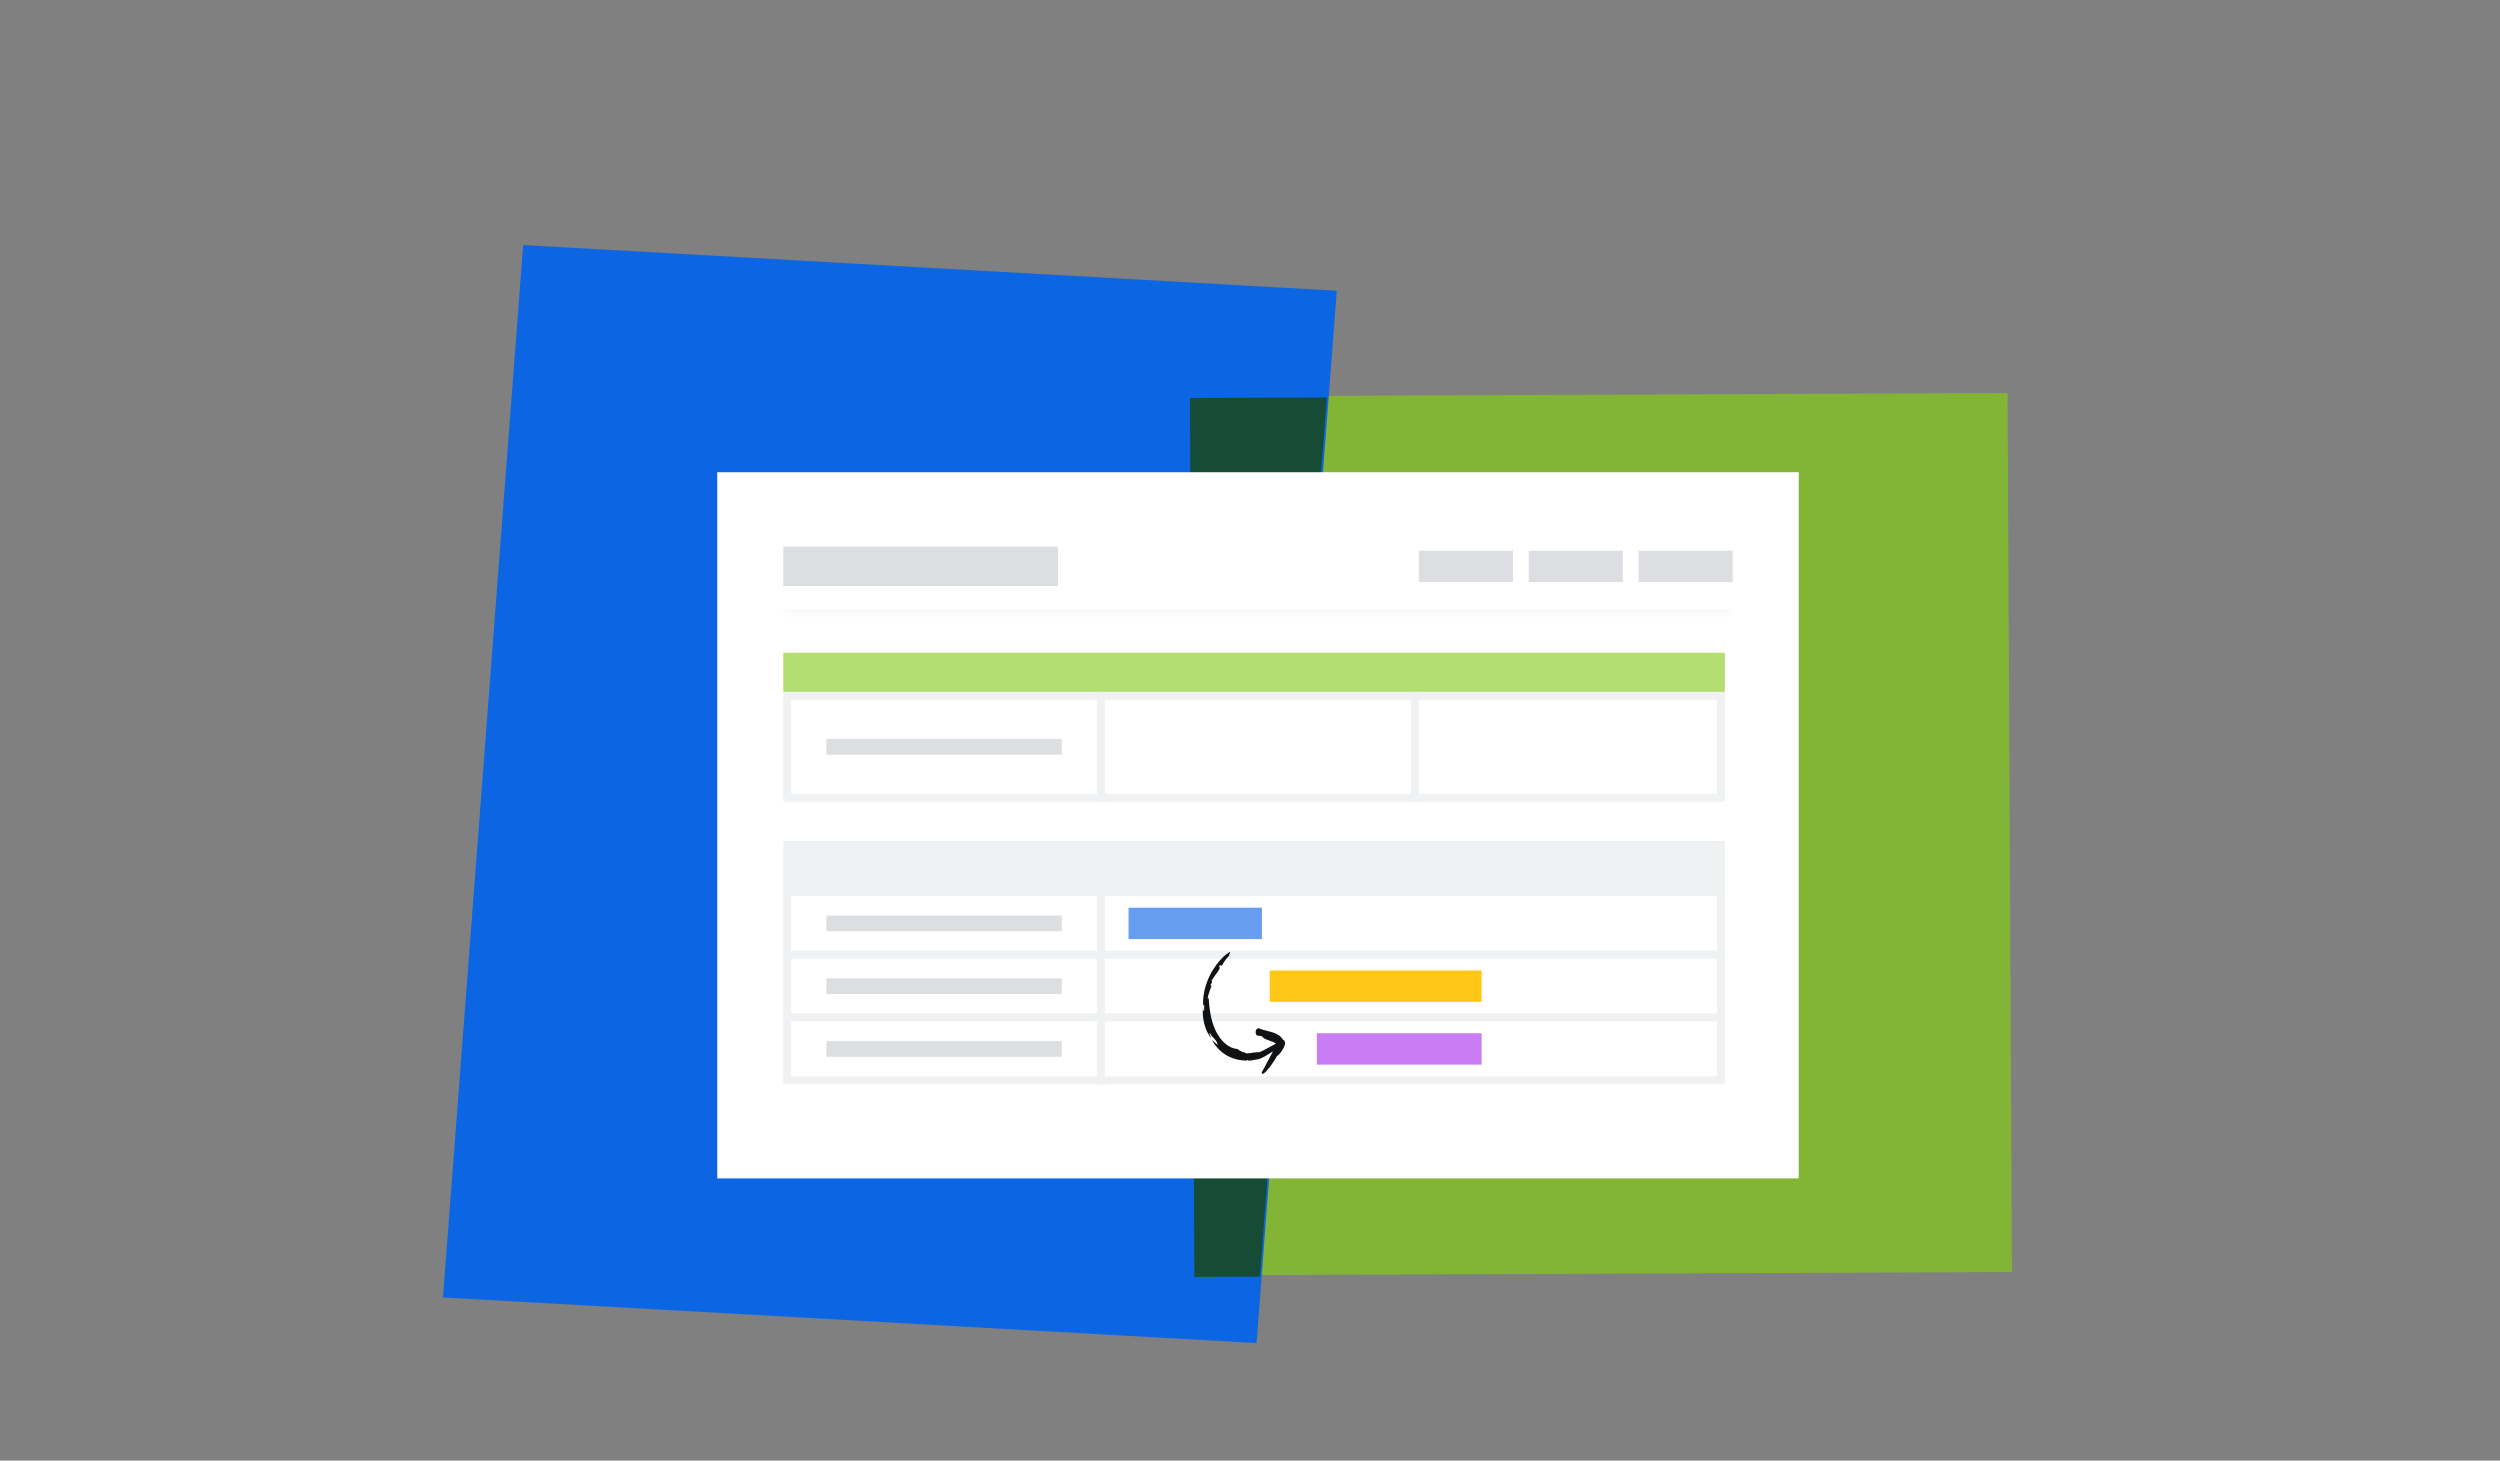 <svg width="368" height="215" viewBox="0 0 368 215" fill="none" xmlns="http://www.w3.org/2000/svg">
<rect x="0" y="0" width="368" height="215" fill="#808080" stroke="none"/>
<g clip-path="url(#clip0_350_24202)">
<rect width="120.071" height="129.385" transform="matrix(-1 0.004 -0.005 -1 296.155 187.242)" fill="#82B536"/>
<rect width="120.005" height="155.376" transform="matrix(-0.998 -0.056 0.076 -0.997 184.969 197.701)" fill="#0C66E4"/>
<path fill-rule="evenodd" clip-rule="evenodd" d="M195.307 58.507L185.465 187.93L175.812 187.966L175.159 58.582L195.307 58.507Z" fill="#164B35"/>
<rect width="159.194" height="103.95" transform="translate(105.58 69.512)" fill="white"/>
<mask id="path-5-inside-1_350_24202" fill="white">
<path d="M115.3 76.442L255.055 76.442L255.055 90.302L115.3 90.302L115.3 76.442Z"/>
</mask>
<path d="M255.055 89.694L115.3 89.694L115.3 90.909L255.055 90.909L255.055 89.694Z" fill="#F8F8F8" mask="url(#path-5-inside-1_350_24202)"/>
<rect x="115.3" y="80.484" width="40.425" height="5.775" fill="#DDDEE1"/>
<rect x="208.854" y="81.062" width="13.86" height="4.62" fill="#DDDEE1"/>
<rect x="225.024" y="81.062" width="13.86" height="4.62" fill="#DDDEE1"/>
<rect x="241.195" y="81.062" width="13.86" height="4.62" fill="#DDDEE1"/>
<rect x="115.3" y="96.077" width="138.6" height="5.775" fill="#B3DF72"/>
<rect x="115.877" y="102.429" width="46.2" height="15.015" fill="white"/>
<rect x="115.877" y="102.429" width="46.2" height="15.015" stroke="#F0F1F2" stroke-width="1.155"/>
<rect x="121.652" y="108.782" width="34.65" height="2.31" fill="#DDDEE1"/>
<rect x="162.077" y="102.429" width="46.2" height="15.015" fill="white"/>
<rect x="162.077" y="102.429" width="46.2" height="15.015" stroke="#F0F1F2" stroke-width="1.155"/>
<rect x="208.277" y="102.429" width="45.045" height="15.015" fill="white"/>
<rect x="208.277" y="102.429" width="45.045" height="15.015" stroke="#F0F1F2" stroke-width="1.155"/>
<rect x="115.3" y="123.797" width="138.6" height="6.93" fill="#F0F1F2"/>
<rect x="115.877" y="131.304" width="46.2" height="9.24" fill="white"/>
<rect x="115.877" y="131.304" width="46.2" height="9.24" stroke="#F0F1F2" stroke-width="1.155"/>
<rect x="121.652" y="134.769" width="34.65" height="2.31" fill="#DDDEE1"/>
<rect x="162.077" y="131.304" width="91.245" height="9.24" fill="white"/>
<rect x="162.077" y="131.304" width="91.245" height="9.24" stroke="#F0F1F2" stroke-width="1.155"/>
<rect x="166.12" y="133.614" width="19.635" height="4.62" fill="#669DF1"/>
<rect x="115.877" y="140.544" width="46.2" height="9.24" fill="white"/>
<rect x="115.877" y="140.544" width="46.2" height="9.24" stroke="#F0F1F2" stroke-width="1.155"/>
<rect x="121.652" y="144.009" width="34.65" height="2.31" fill="#DDDEE1"/>
<rect x="162.077" y="140.544" width="91.245" height="9.24" fill="white"/>
<rect x="162.077" y="140.544" width="91.245" height="9.24" stroke="#F0F1F2" stroke-width="1.155"/>
<rect x="186.91" y="142.854" width="31.185" height="4.62" fill="#FFC716"/>
<rect x="115.877" y="149.784" width="46.2" height="9.24" fill="white"/>
<rect x="115.877" y="149.784" width="46.2" height="9.24" stroke="#F0F1F2" stroke-width="1.155"/>
<rect x="121.652" y="153.249" width="34.65" height="2.31" fill="#DDDEE1"/>
<rect x="162.077" y="149.784" width="91.245" height="9.24" fill="white"/>
<rect x="162.077" y="149.784" width="91.245" height="9.24" stroke="#F0F1F2" stroke-width="1.155"/>
<rect x="193.84" y="152.094" width="24.255" height="4.62" fill="#C97CF4"/>
<path d="M185.725 157.843C186.292 156.892 186.791 155.821 187.377 154.767L187.071 154.948C186.867 155.064 186.665 155.193 186.462 155.327L186.301 155.432L186.136 155.52L185.801 155.694C185.688 155.749 185.575 155.81 185.461 155.85C185.344 155.889 185.227 155.921 185.109 155.951C185.12 155.878 185.089 155.833 185.061 155.876L185.072 155.96C184.914 155.956 184.774 155.994 184.64 156.012C184.508 156.031 184.384 156.059 184.26 156.085C184.136 156.109 184.014 156.135 183.893 156.125C183.771 156.112 183.649 156.076 183.525 156.003C183.525 156.003 183.568 156.116 183.568 156.119C182.62 156.128 181.548 155.91 180.62 155.381C179.683 154.868 178.92 154.04 178.431 153.155L178.446 153.155L178.454 153.142C178.495 153.164 178.559 153.225 178.637 153.295C178.718 153.362 178.812 153.442 178.9 153.518C178.986 153.596 179.068 153.67 179.129 153.726C179.191 153.779 179.233 153.808 179.233 153.808C179.194 153.613 179.143 153.432 179.051 153.289C178.964 153.144 178.849 153.024 178.74 152.893C178.627 152.765 178.502 152.645 178.388 152.515C178.283 152.377 178.182 152.232 178.106 152.072L178.019 152.147C178.163 152.419 178.238 152.703 178.266 152.823C177.937 152.399 177.513 151.66 177.293 150.79C177.058 149.93 177.003 148.981 177.074 148.352C177.15 148.361 177 148.785 177.249 148.8C177.239 148.496 177.253 148.187 177.272 147.896C177.112 147.931 177.159 148.09 177.129 148.129C177.11 148.07 177.097 147.856 177.09 147.528C177.083 147.364 177.109 147.167 177.125 146.949C177.135 146.839 177.144 146.724 177.156 146.603C177.173 146.482 177.198 146.356 177.221 146.223C177.269 145.962 177.313 145.681 177.405 145.391C177.488 145.102 177.567 144.8 177.693 144.499C177.752 144.348 177.811 144.197 177.872 144.044C177.93 143.89 178.014 143.747 178.085 143.599C178.16 143.451 178.232 143.304 178.307 143.158C178.384 143.015 178.475 142.878 178.56 142.741C179.239 141.644 180.048 140.801 180.563 140.431C181.077 140.041 181.253 140.025 180.897 140.593L180.984 140.62C180.877 140.737 180.774 140.846 180.672 140.957C180.572 141.065 180.475 141.175 180.391 141.299C180.221 141.544 180.043 141.787 179.9 142.099C179.837 142.163 179.841 142.183 179.785 142.127C179.762 142.138 179.721 142.156 179.705 142.124C179.576 141.985 179.503 142.207 179.443 142.277C179.571 142.351 179.561 142.494 179.476 142.665C179.392 142.841 179.255 143.063 179.084 143.281C179.041 143.336 178.998 143.392 178.952 143.448C178.913 143.505 178.872 143.564 178.834 143.622C178.752 143.738 178.675 143.847 178.605 143.949C178.456 144.147 178.361 144.319 178.339 144.389C178.461 144.46 178.412 144.591 178.338 144.728C178.265 144.865 178.163 145.016 178.202 145.109C178.216 145.1 178.298 145.042 178.312 145.036C178.345 145.082 178.295 145.256 178.209 145.482C178.169 145.597 178.106 145.722 178.067 145.858C178.022 145.993 177.977 146.131 177.934 146.265C177.837 146.532 177.791 146.777 177.779 146.907C177.767 147.039 177.801 147.055 177.912 146.877C177.935 147.049 177.929 147.228 177.955 147.41C177.976 147.593 177.992 147.781 178.002 147.976C178.054 148.357 178.089 148.765 178.168 149.173C178.31 149.995 178.542 150.851 178.903 151.628C179.262 152.405 179.751 153.097 180.322 153.591C180.471 153.705 180.607 153.834 180.763 153.924C180.918 154.013 181.069 154.103 181.222 154.177C181.382 154.237 181.54 154.29 181.692 154.337C181.845 154.382 182.009 154.389 182.158 154.405L182.124 154.439C182.146 154.434 182.192 154.473 182.224 154.429C182.298 154.547 182.486 154.643 182.649 154.73C182.731 154.772 182.807 154.81 182.866 154.833C182.925 154.85 182.962 154.861 182.962 154.861L183.278 154.973L183.439 155.028L183.606 155.063C183.606 155.063 183.684 155.053 183.806 155.037C183.928 155.024 184.097 155.014 184.282 154.975C184.375 154.958 184.471 154.945 184.566 154.936C184.662 154.927 184.757 154.923 184.85 154.903C185.035 154.875 185.207 154.869 185.338 154.902C185.496 154.854 185.651 154.76 185.807 154.693C185.962 154.614 186.12 154.56 186.27 154.458C186.481 154.328 187.266 153.936 187.814 153.633C187.39 153.208 185.952 153.057 185.782 152.539L185.073 152.433C184.67 152.3 184.763 151.169 185.388 151.404C186.467 151.858 188.085 151.827 188.841 153.014L188.829 153.016C188.829 153.016 189.043 153.21 189.055 153.164C189.134 153.317 189.17 153.571 189.17 153.571C189.105 154.25 188.323 155.279 187.904 155.518C188.034 155.541 185.733 158.996 185.726 157.841L185.725 157.843Z" fill="#101214"/>
</g>
<defs>
<clipPath id="clip0_350_24202">
<rect width="240" height="161.7" fill="white" transform="translate(64 36)"/>
</clipPath>
</defs>
</svg>
